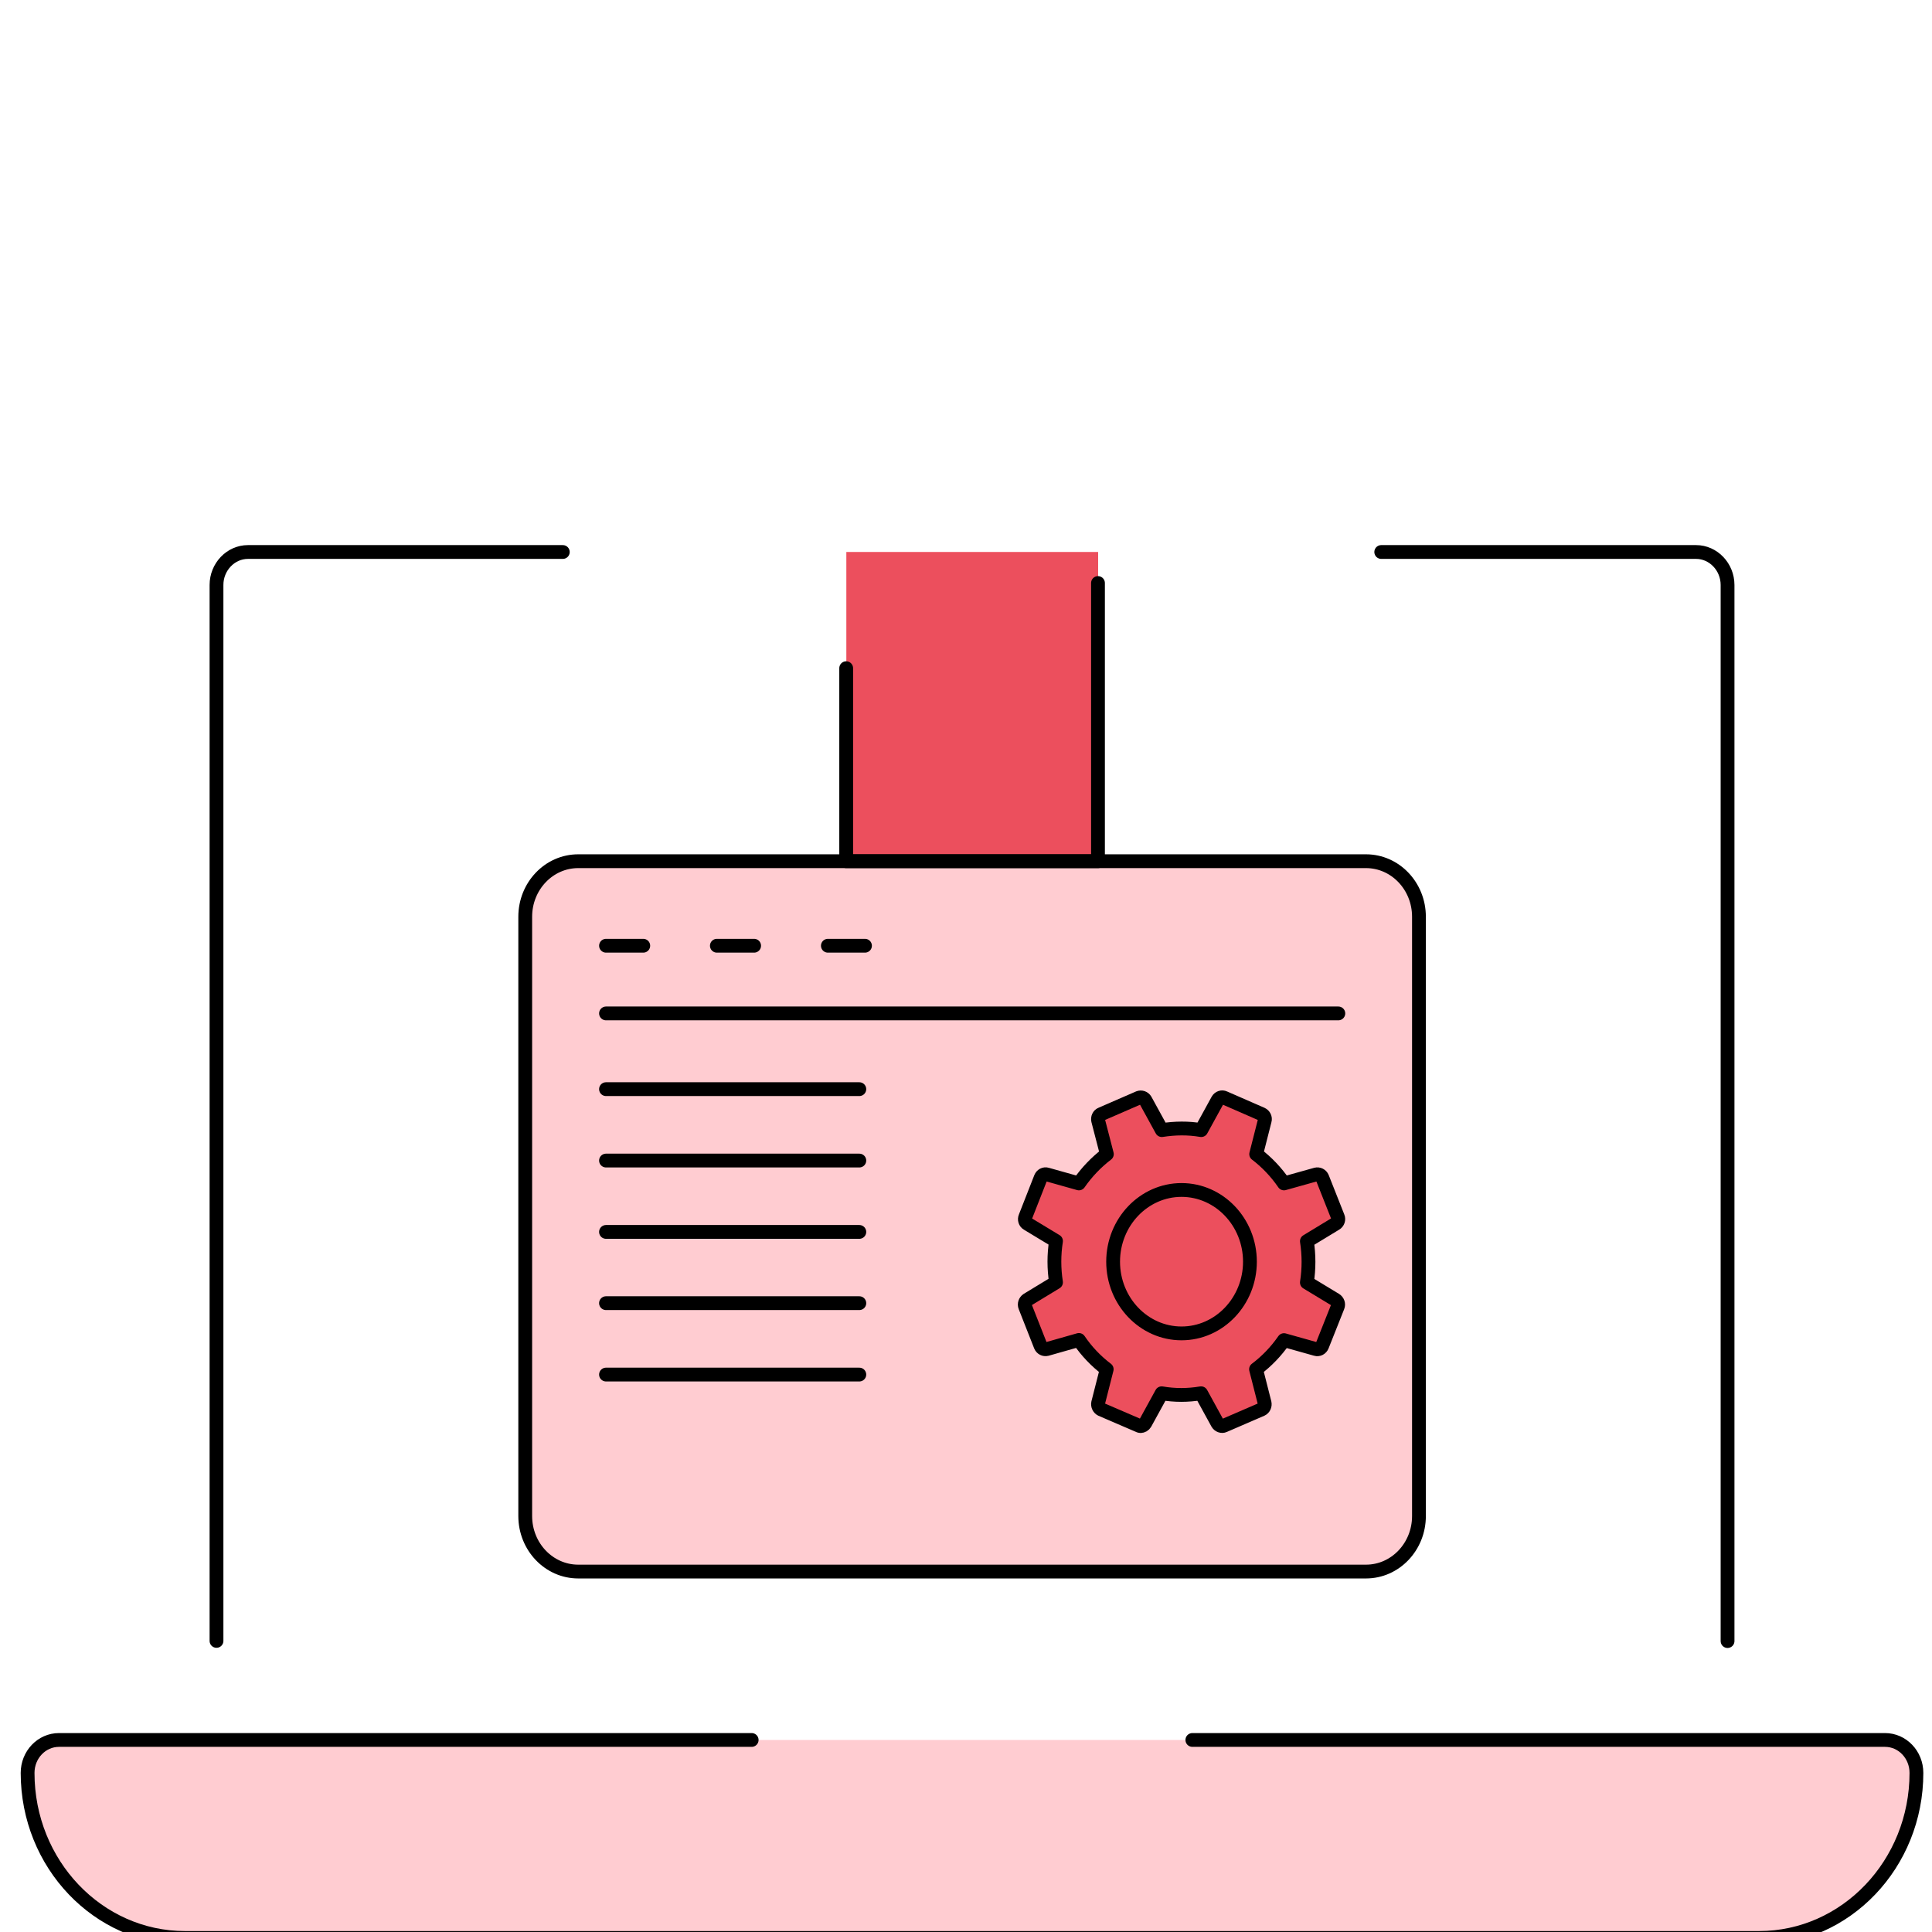 <svg width="140" height="140" viewBox="0 0 140 140" fill="none" xmlns="http://www.w3.org/2000/svg">
<g clip-path="url(#clip0_4388_2509)">
<path d="M86.403 126.084H136.593C137.854 126.084 138.872 127.151 138.872 128.473C138.872 135.073 133.76 140.432 127.464 140.432H13.408C7.112 140.432 2 135.073 2 128.473C2 127.151 3.018 126.084 4.279 126.084H86.403Z" fill="#FFCCD1"/>
<path d="M98.984 62.406H41.9C39.78 62.406 38.06 64.208 38.06 66.431V109.857C38.06 112.079 39.78 113.881 41.9 113.881H98.984C101.104 113.881 102.823 112.079 102.823 109.857V66.431C102.823 64.208 101.104 62.406 98.984 62.406Z" fill="#FFCCD1"/>
<path d="M82.663 103.338C82.663 103.338 82.564 103.338 82.519 103.304L79.797 102.132C79.632 102.051 79.532 101.854 79.576 101.657L80.196 99.221C79.432 98.641 78.746 97.933 78.182 97.098L75.858 97.759C75.67 97.806 75.482 97.713 75.405 97.527L74.287 94.686C74.21 94.5 74.287 94.291 74.442 94.187L76.522 92.923C76.367 91.925 76.367 90.916 76.522 89.93L74.453 88.678C74.287 88.585 74.221 88.364 74.298 88.19L75.416 85.337C75.493 85.152 75.681 85.047 75.87 85.105L78.182 85.755C78.746 84.943 79.421 84.235 80.207 83.632L79.576 81.196C79.532 80.999 79.621 80.802 79.797 80.733L82.519 79.549C82.697 79.48 82.896 79.549 82.995 79.712L84.19 81.892C85.142 81.742 86.105 81.73 87.045 81.892L88.24 79.712C88.34 79.538 88.55 79.468 88.716 79.549L91.427 80.733C91.604 80.814 91.703 81.011 91.648 81.196L91.028 83.632C91.792 84.212 92.478 84.931 93.042 85.755L95.366 85.105C95.554 85.059 95.742 85.152 95.819 85.337L96.948 88.19C97.025 88.364 96.948 88.585 96.782 88.678L94.702 89.942C94.857 90.939 94.857 91.948 94.702 92.934L96.771 94.187C96.937 94.291 97.014 94.5 96.937 94.686L95.808 97.527C95.731 97.713 95.543 97.817 95.355 97.759L93.042 97.11C92.478 97.922 91.803 98.629 91.017 99.221L91.637 101.657C91.681 101.854 91.593 102.051 91.416 102.132L88.705 103.304C88.539 103.385 88.329 103.304 88.229 103.141L87.034 100.961C86.071 101.123 85.12 101.123 84.179 100.961L82.984 103.141C82.907 103.269 82.785 103.338 82.652 103.338H82.663ZM85.618 96.623C82.885 96.623 80.661 94.291 80.661 91.427C80.661 88.562 82.885 86.23 85.618 86.23C88.351 86.23 90.575 88.562 90.575 91.427C90.575 94.291 88.351 96.623 85.618 96.623Z" fill="#EC4F5D"/>
<path d="M61.329 62.406H79.575V39.998H61.329V62.406Z" fill="#EC4F5D"/>
<path d="M40.783 40H17.967C16.716 40 15.688 41.079 15.688 42.389V118.906" stroke="black" stroke-linecap="round" stroke-linejoin="round"/>
<path d="M125.185 118.918V42.389C125.185 41.079 124.156 40 122.906 40H100.09" stroke="black" stroke-linecap="round" stroke-linejoin="round"/>
<path d="M86.403 126.084H136.593C137.854 126.084 138.872 127.151 138.872 128.473C138.872 135.073 133.76 140.432 127.464 140.432H13.408C7.112 140.432 2 135.073 2 128.473C2 127.151 3.018 126.084 4.279 126.084H54.469" stroke="black" stroke-linecap="round" stroke-linejoin="round"/>
<path d="M61.318 48.419V62.407H79.564V42.248" stroke="black" stroke-linecap="round" stroke-linejoin="round"/>
<path d="M98.984 62.406H41.9C39.78 62.406 38.06 64.208 38.06 66.431V109.857C38.06 112.079 39.78 113.881 41.9 113.881H98.984C101.104 113.881 102.823 112.079 102.823 109.857V66.431C102.823 64.208 101.104 62.406 98.984 62.406Z" stroke="black" stroke-linecap="round" stroke-linejoin="round"/>
<path d="M43.914 73.436H96.981" stroke="black" stroke-linecap="round" stroke-linejoin="round"/>
<path d="M43.914 68.531H46.614" stroke="black" stroke-linecap="round" stroke-linejoin="round"/>
<path d="M51.947 68.531H54.647" stroke="black" stroke-linecap="round" stroke-linejoin="round"/>
<path d="M59.991 68.531H62.68" stroke="black" stroke-linecap="round" stroke-linejoin="round"/>
<path d="M82.663 103.338C82.663 103.338 82.564 103.338 82.519 103.304L79.797 102.132C79.632 102.051 79.532 101.854 79.576 101.657L80.196 99.221C79.432 98.641 78.746 97.933 78.182 97.098L75.858 97.759C75.67 97.806 75.482 97.713 75.405 97.527L74.287 94.686C74.21 94.5 74.287 94.291 74.442 94.187L76.522 92.923C76.367 91.925 76.367 90.916 76.522 89.93L74.453 88.678C74.287 88.585 74.221 88.364 74.298 88.19L75.416 85.337C75.493 85.152 75.681 85.047 75.87 85.105L78.182 85.755C78.746 84.943 79.421 84.235 80.207 83.632L79.576 81.196C79.532 80.999 79.621 80.802 79.797 80.733L82.519 79.549C82.697 79.48 82.896 79.549 82.995 79.712L84.19 81.892C85.142 81.742 86.105 81.73 87.045 81.892L88.24 79.712C88.34 79.538 88.55 79.468 88.716 79.549L91.427 80.733C91.604 80.814 91.703 81.011 91.648 81.196L91.028 83.632C91.792 84.212 92.478 84.931 93.042 85.755L95.366 85.105C95.554 85.059 95.742 85.152 95.819 85.337L96.948 88.19C97.025 88.364 96.948 88.585 96.782 88.678L94.702 89.942C94.857 90.939 94.857 91.948 94.702 92.934L96.771 94.187C96.937 94.291 97.014 94.5 96.937 94.686L95.808 97.527C95.731 97.713 95.543 97.817 95.355 97.759L93.042 97.11C92.478 97.922 91.803 98.629 91.017 99.221L91.637 101.657C91.681 101.854 91.593 102.051 91.416 102.132L88.705 103.304C88.539 103.385 88.329 103.304 88.229 103.141L87.034 100.961C86.071 101.123 85.12 101.123 84.179 100.961L82.984 103.141C82.907 103.269 82.785 103.338 82.652 103.338H82.663ZM85.618 96.623C82.885 96.623 80.661 94.291 80.661 91.427C80.661 88.562 82.885 86.23 85.618 86.23C88.351 86.23 90.575 88.562 90.575 91.427C90.575 94.291 88.351 96.623 85.618 96.623Z" stroke="black" stroke-linecap="round" stroke-linejoin="round"/>
<path d="M43.913 78.924H62.27" stroke="black" stroke-linecap="round" stroke-linejoin="round"/>
<path d="M43.913 84.098H62.27" stroke="black" stroke-linecap="round" stroke-linejoin="round"/>
<path d="M43.913 89.269H62.27" stroke="black" stroke-linecap="round" stroke-linejoin="round"/>
<path d="M43.913 94.432H62.27" stroke="black" stroke-linecap="round" stroke-linejoin="round"/>
<path d="M43.913 99.606H62.27" stroke="black" stroke-linecap="round" stroke-linejoin="round"/>
</g>
<defs>
<clipPath id="clip0_4388_2509">
<rect width="140" height="140" fill="white"/>
</clipPath>
</defs>
</svg>
